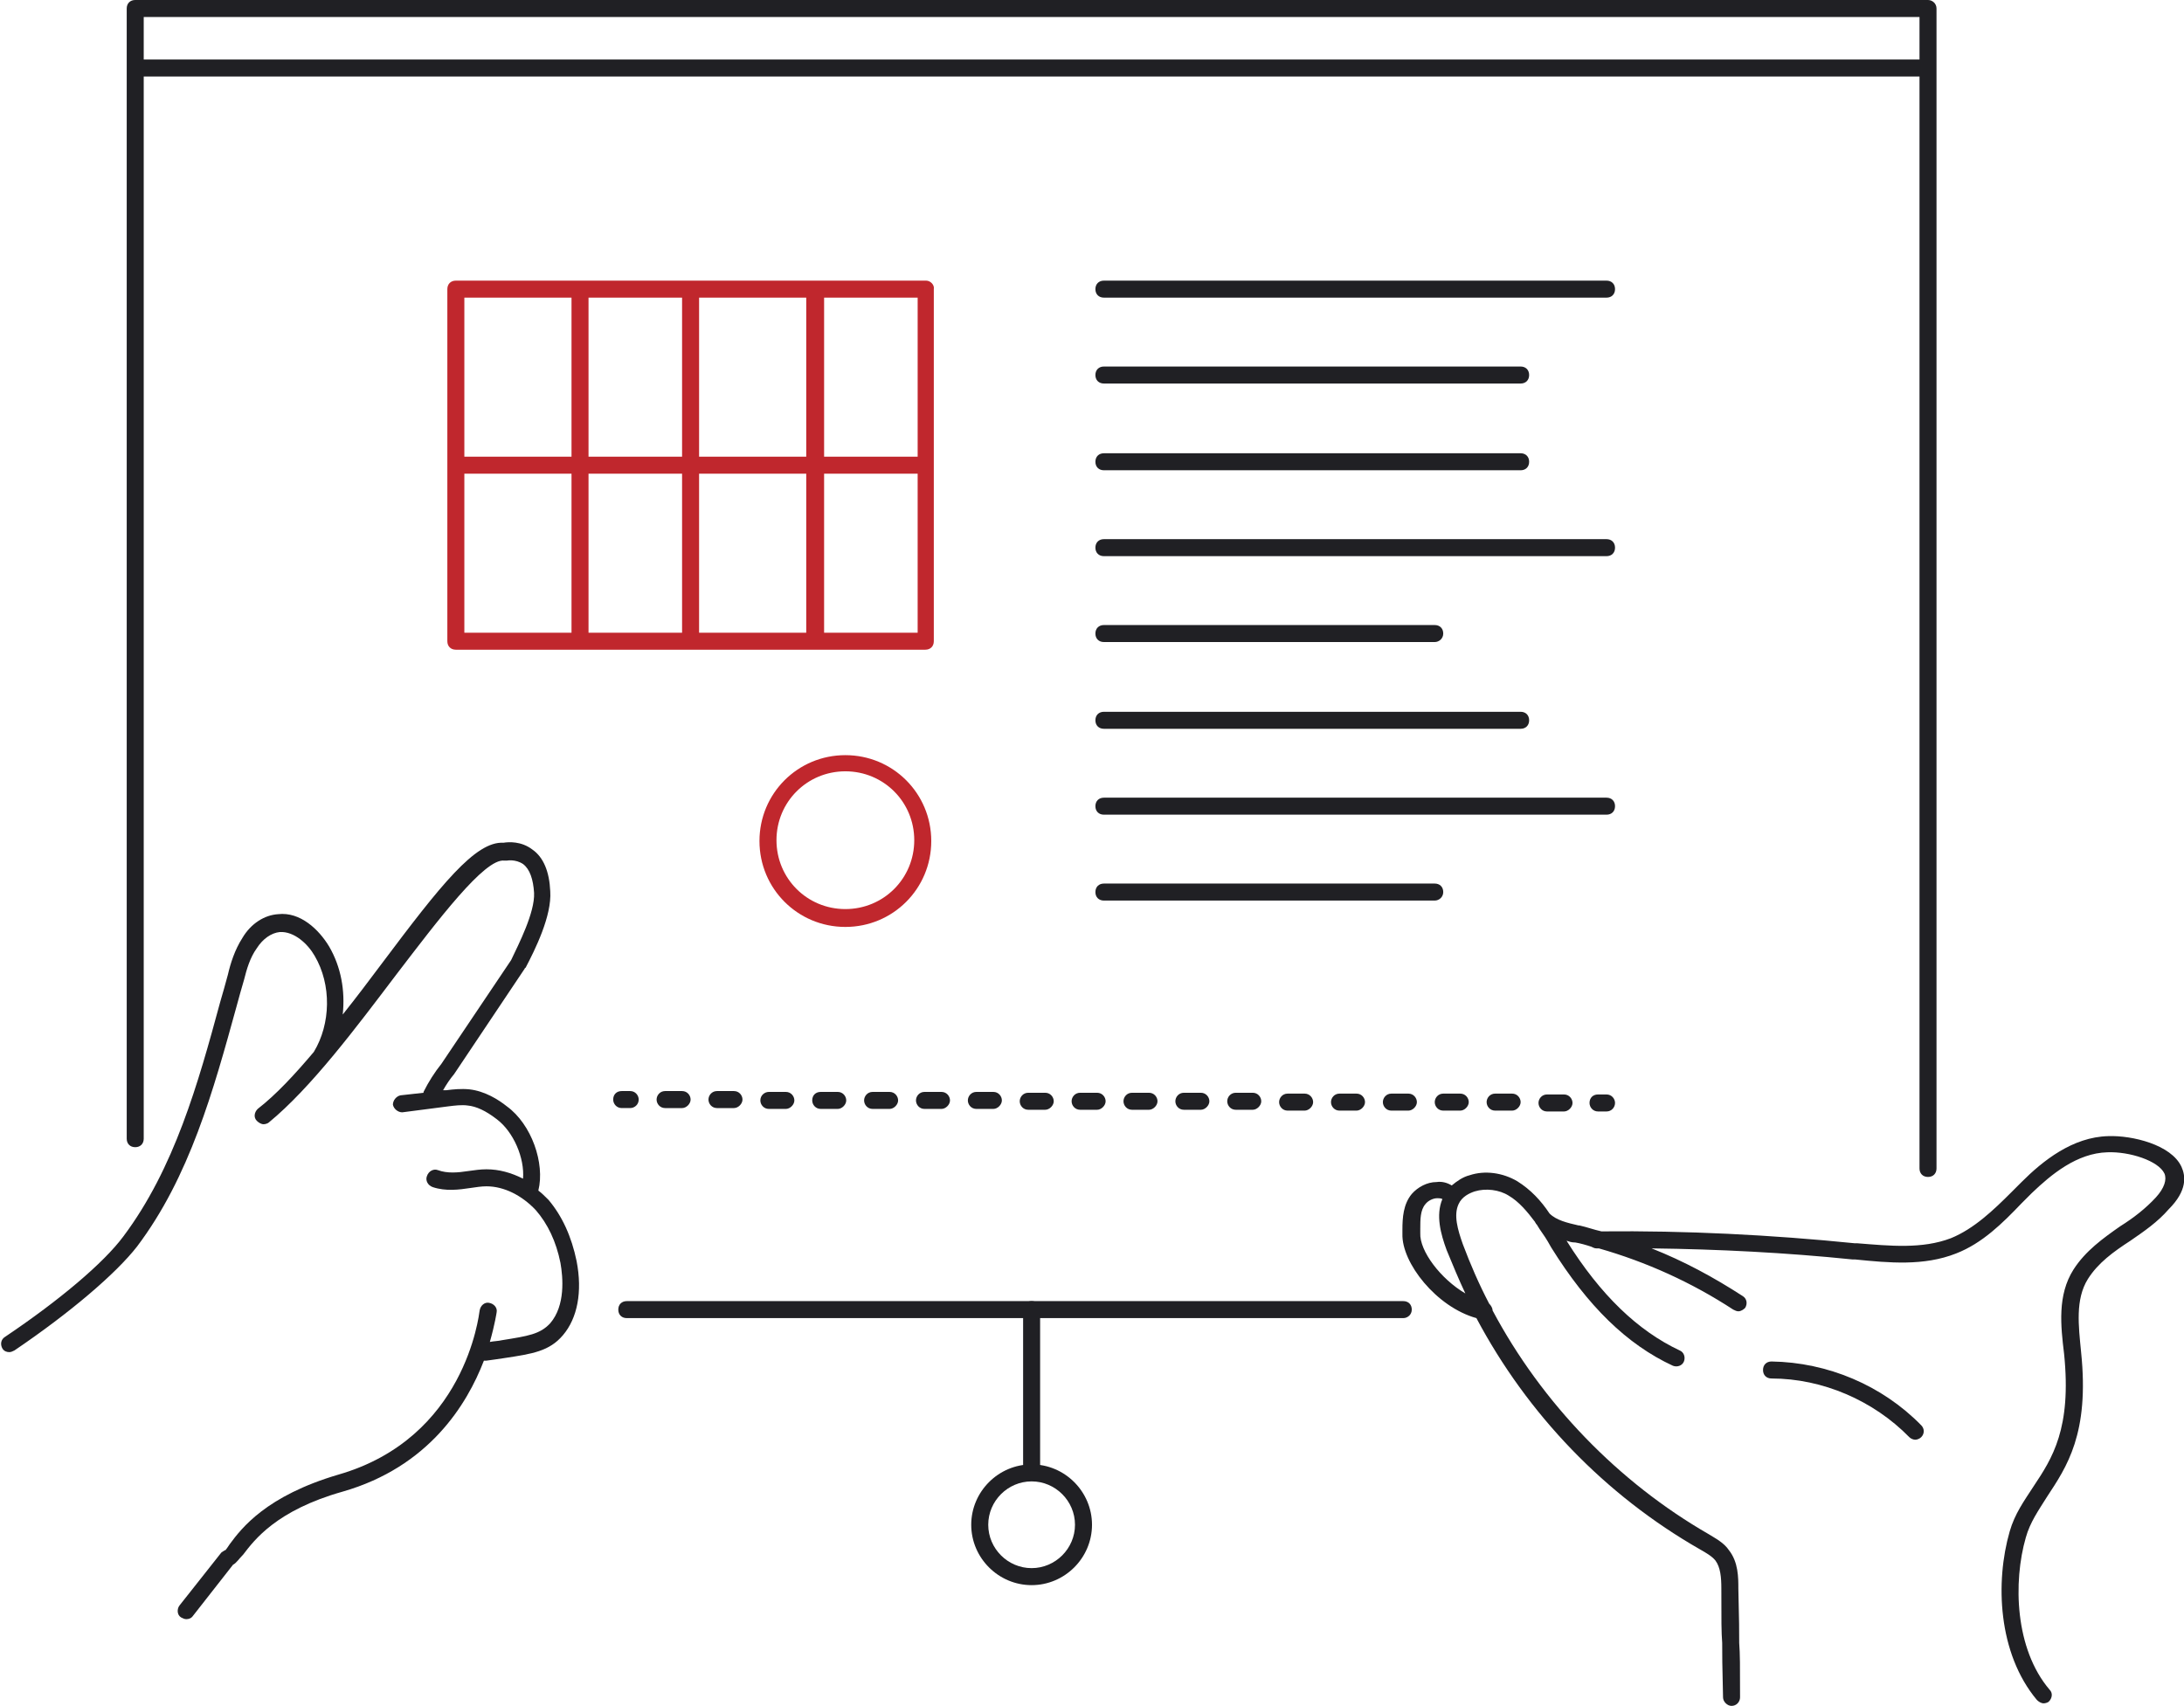 <svg width="256.8" height="200.6" viewBox="0 0 256.8 200.6" xmlns="http://www.w3.org/2000/svg"><g fill="#202024"><path d="m67.8 148.3c-.6-2.9-1.7-5.3-3.3-7.2-.4-.4-.8-.8-1.2-1.1.8-3.2-.8-7.8-3.7-9.9-1-.8-2.6-1.8-4.4-2-1-.1-1.9 0-2.7.1h-.4c.4-.7.8-1.3 1.3-1.9l8.3-12.4s0-.1.1-.1c1.1-2.1 3.1-6.1 2.9-9-.1-2.3-.8-4-2.1-4.9-1.3-1-2.8-.9-3.4-.8-3.3-.2-7.4 5-14.3 14.2-1.5 2-3 4-4.6 6 .3-2.8-.2-5.6-1.6-8-1.2-2-3.4-4.1-6-3.8-1.6.1-3.2 1.1-4.2 2.8-.9 1.4-1.4 3-1.7 4.3-.3 1.1-.6 2.2-.9 3.2-2.6 9.6-5.4 19.6-11.4 27.6-2.3 3.1-7.5 7.5-13.9 11.8-.5.3-.6.9-.3 1.4.2.3.5.4.8.4.2 0 .4-.1.6-.2 6.5-4.4 11.9-9 14.4-12.2 6.2-8.2 9-18.4 11.7-28.2.3-1.1.6-2.2.9-3.2.3-1.2.7-2.6 1.5-3.7.7-1.1 1.7-1.8 2.7-1.9 1.7-.1 3.3 1.4 4.1 2.8 2 3.4 1.9 8-.1 11.3-2.2 2.6-4.4 5-6.6 6.7-.4.4-.5 1-.1 1.4.2.2.5.4.8.4.2 0 .5-.1.6-.2 5-4.1 10.3-11.2 15-17.4 4.9-6.4 10.4-13.7 12.7-13.4h.3s1-.2 1.9.4c.8.6 1.2 1.8 1.3 3.4.1 2.3-1.8 6-2.7 7.9l-8.2 12.2c-.8 1-1.5 2.1-2.1 3.3v.1l-2.7.3c-.5.1-.9.6-.9 1.1.1.5.6.9 1.1.9l5.4-.7c.8-.1 1.6-.2 2.3-.1 1 .1 2.1.6 3.4 1.6 2 1.5 3.3 4.6 3.1 7-1.4-.7-2.8-1.1-4.3-1.1-.7 0-1.4.1-2.1.2-1.3.2-2.5.3-3.6-.1-.5-.2-1.1.1-1.3.7-.2.5.1 1.1.7 1.3 1.5.5 3.1.3 4.4.1.7-.1 1.3-.2 1.9-.2 2.1 0 4.2 1.1 5.8 2.8 1.4 1.6 2.4 3.7 2.9 6.2.3 1.7.6 5-1.2 7.1-1.2 1.3-2.6 1.5-5.7 2-.4.1-.9.1-1.4.2.6-2.1.8-3.5.8-3.5.1-.5-.3-1-.9-1.1-.5-.1-1 .3-1.1.9s-1.7 15-16.6 19.3c-8.5 2.5-11.4 6.3-12.8 8.2-.2.3-.4.6-.5.7 0 0 0 0-.1 0 0 0-.1.1-.1.1-.1 0-.1.1-.2.1 0 0 0 0-.1.1l-4.9 6.2c-.3.4-.3 1.1.2 1.4.2.1.4.2.6.2.3 0 .6-.1.8-.4l4.7-6c.4-.2.7-.7 1.2-1.2 1.3-1.7 3.9-5.2 11.7-7.4 10.1-2.9 14.6-10.2 16.6-15.4h.1.2c.8-.1 1.4-.2 2.1-.3 3.3-.5 5.3-.8 6.9-2.7 1.7-2 2.3-5.1 1.6-8.7z"/><path d="m256.5 137.2c-1.2-2.6-5.8-3.7-8.6-3.6-4.2.1-7.7 2.9-10.2 5.4-.4.4-.8.8-1.2 1.2-2.1 2.1-4.4 4.3-7.1 5.4-3.4 1.3-7.2.9-11 .6h-.3c-9.9-1-19.9-1.5-29.8-1.4-.9-.2-1.7-.5-2.6-.7h-.1c-1.3-.3-2.6-.6-3.4-1.4-1-1.5-2.2-2.8-3.8-3.8-1.7-1-3.8-1.3-5.6-.7-.8.2-1.5.7-2.1 1.2-.5-.3-1.1-.5-1.8-.4-1.1 0-2.2.6-2.9 1.4-1 1.2-1.1 2.8-1.1 4.2v.5c-.1 3.4 4 8.6 8.7 9.9 6 11.3 15.1 20.8 26.3 27.2.7.4 1.4.8 1.8 1.3.6.8.7 2 .7 3.3 0 3.8 0 5.1.1 6.4 0 1.3 0 2.6.1 6.4 0 .5.5 1 1 1 .6 0 1-.5 1-1 0-3.8 0-5.1-.1-6.4 0-1.3 0-2.6-.1-6.4 0-1.3 0-3.1-1.1-4.5-.6-.9-1.6-1.4-2.4-1.9-10.6-6.1-19.6-15.4-25.4-26.3 0-.3-.2-.6-.4-.8-1.2-2.3-2.2-4.6-3.1-7-.6-1.7-1.1-3.4-.5-4.7.4-.9 1.3-1.3 1.9-1.5 1.3-.4 2.9-.2 4 .5 1.2.7 2.2 1.9 3.1 3.1 0 .1.1.1.1.2 0 0 0 0 .1.1.4.7.9 1.3 1.3 2l.4.7c4.3 6.9 8.9 11.4 14.3 13.9.5.2 1.1 0 1.3-.5s0-1.1-.5-1.3c-4.9-2.3-9.3-6.5-13.3-12.9.3.1.6.2.9.2h.1c.6.1 1.3.3 1.9.5.2.1.4.2.6.2h.3c5.6 1.6 10.9 4 15.8 7.2.2.1.4.2.6.2.3 0 .6-.2.8-.4.3-.5.2-1.1-.3-1.4-3.4-2.2-6.9-4.1-10.7-5.6 7.9.1 15.8.5 23.6 1.3h.3c4 .4 8.1.8 11.9-.7 3.1-1.2 5.5-3.6 7.7-5.9l1.2-1.2c2.3-2.2 5.3-4.7 8.9-4.8 2.6-.1 6 1 6.7 2.5.3.7 0 1.7-1 2.8-1.2 1.3-2.6 2.4-4.2 3.4-2 1.4-4.1 2.9-5.5 5.1-1.9 3-1.5 6.6-1.1 9.9.9 8.8-1.4 12.3-3.6 15.6-1.1 1.7-2.2 3.2-2.8 5.3-1.7 5.9-1.4 14.3 3.2 19.8.2.2.5.4.8.4.2 0 .5-.1.6-.2.4-.4.5-1 .1-1.4-4.1-4.8-4.3-12.7-2.8-17.9.5-1.8 1.5-3.2 2.5-4.8 2.3-3.5 5-7.4 4-17-.3-3.1-.7-6.2.8-8.6 1.2-1.9 3-3.2 5-4.5 1.6-1.1 3.2-2.2 4.5-3.7 2.2-2.2 2-3.9 1.5-5zm-84.2 14.9c-2.9-1.7-5.4-5-5.3-7.1v-.5c0-1.1 0-2.2.6-2.9.3-.4.9-.7 1.4-.7.2 0 .4 0 .6.1-.8 1.9-.2 4.1.5 6 .7 1.7 1.4 3.4 2.2 5.1z"/><path d="m208.3 160.1c-.6 0-1 .4-1 1s.4 1 1 1c6 0 12 2.6 16.2 6.9.2.2.5.3.7.3s.5-.1.7-.3c.4-.4.4-1 0-1.4-4.6-4.7-11-7.4-17.6-7.5z"/><path d="m165 155h-91.3c-.6 0-1-.4-1-1s.4-1 1-1h91.3c.6 0 1 .4 1 1s-.5 1-1 1z"/><path d="m226.7 0h-210.8c-.6 0-1 .4-1 1v7 .3 125.6c0 .6.4 1 1 1s1-.4 1-1v-124.9h208.8v.3 128.1c0 .6.4 1 1 1s1-.4 1-1v-128.1-1.3-7c0-.6-.5-1-1-1zm-209.8 7v-5h208.8v5z"/><path d="m121.3 173.2c-.6 0-1-.4-1-1v-18.2c0-.6.4-1 1-1s1 .4 1 1v18.2c0 .6-.5 1-1 1z"/><path d="m121.3 186.4c-3.9 0-7.1-3.2-7.1-7.1s3.2-7.1 7.1-7.1 7.1 3.2 7.1 7.1-3.2 7.1-7.1 7.1zm0-12.2c-2.8 0-5.1 2.3-5.1 5.1s2.3 5.1 5.1 5.1 5.1-2.3 5.1-5.1-2.3-5.1-5.1-5.1z"/><path d="m188.9 35h-59.1c-.6 0-1-.4-1-1s.4-1 1-1h59.1c.6 0 1 .4 1 1s-.4 1-1 1z"/><path d="m178.8 45.1h-49c-.6 0-1-.4-1-1s.4-1 1-1h49c.6 0 1 .4 1 1s-.4 1-1 1z"/><path d="m178.8 55.3h-49c-.6 0-1-.4-1-1s.4-1 1-1h49c.6 0 1 .4 1 1s-.4 1-1 1z"/><path d="m188.9 65.4h-59.1c-.6 0-1-.4-1-1s.4-1 1-1h59.1c.6 0 1 .4 1 1s-.4 1-1 1z"/><path d="m168.7 75.5h-38.9c-.6 0-1-.4-1-1s.4-1 1-1h38.9c.6 0 1 .4 1 1s-.5 1-1 1z"/><path d="m178.8 85.7h-49c-.6 0-1-.4-1-1s.4-1 1-1h49c.6 0 1 .4 1 1s-.4 1-1 1z"/><path d="m168.7 105.9h-38.9c-.6 0-1-.4-1-1s.4-1 1-1h38.9c.6 0 1 .4 1 1s-.5 1-1 1z"/><path d="m188.9 95.8h-59.1c-.6 0-1-.4-1-1s.4-1 1-1h59.1c.6 0 1 .4 1 1s-.4 1-1 1z"/><path d="m74.1 130.3h-1c-.6 0-1-.5-1-1 0-.6.4-1 1-1h1c.6 0 1 .5 1 1 0 .6-.5 1-1 1z"/><path d="m183.9 130.7h-2c-.6 0-1-.5-1-1s.4-1 1-1h2c.6 0 1 .5 1 1s-.5 1-1 1zm-6.1-.1h-2c-.6 0-1-.5-1-1s.4-1 1-1h2c.6 0 1 .5 1 1s-.5 1-1 1zm-6.1 0h-2c-.6 0-1-.5-1-1s.4-1 1-1h2c.6 0 1 .5 1 1s-.5 1-1 1zm-6.1 0h-2c-.6 0-1-.5-1-1s.4-1 1-1h2c.6 0 1 .5 1 1s-.5 1-1 1zm-6.1 0h-2c-.6 0-1-.5-1-1s.4-1 1-1h2c.6 0 1 .5 1 1s-.5 1-1 1zm-6.1 0h-2c-.6 0-1-.5-1-1s.4-1 1-1h2c.6 0 1 .5 1 1s-.5 1-1 1zm-6.1-.1h-2c-.6 0-1-.5-1-1s.4-1 1-1h2c.6 0 1 .5 1 1s-.5 1-1 1zm-6.1 0h-2c-.6 0-1-.5-1-1s.4-1 1-1h2c.6 0 1 .5 1 1s-.5 1-1 1zm-6.1 0h-2c-.6 0-1-.5-1-1s.4-1 1-1h2c.6 0 1 .5 1 1s-.5 1-1 1zm-6.1 0h-2c-.6 0-1-.5-1-1s.4-1 1-1h2c.6 0 1 .5 1 1s-.5 1-1 1zm-6.1 0h-2c-.6 0-1-.5-1-1s.4-1 1-1h2c.6 0 1 .5 1 1s-.5 1-1 1zm-6.1-.1h-2c-.6 0-1-.5-1-1s.4-1 1-1h2c.6 0 1 .5 1 1s-.5 1-1 1zm-6.1 0h-2c-.6 0-1-.5-1-1s.4-1 1-1h2c.6 0 1 .5 1 1s-.5 1-1 1zm-6.1 0h-2c-.6 0-1-.5-1-1s.4-1 1-1h2c.6 0 1 .5 1 1s-.5 1-1 1zm-6.1 0h-2c-.6 0-1-.5-1-1 0-.6.4-1 1-1h2c.6 0 1 .5 1 1s-.5 1-1 1zm-6.1 0h-2c-.6 0-1-.5-1-1 0-.6.5-1 1-1h2c.6 0 1 .5 1 1s-.5 1-1 1zm-6.1-.1h-2c-.6 0-1-.5-1-1s.4-1 1-1h2c.6 0 1 .5 1 1s-.5 1-1 1zm-6.1 0h-2c-.6 0-1-.5-1-1s.4-1 1-1h2c.6 0 1 .5 1 1s-.5 1-1 1z"/><path d="m188.9 130.7h-1c-.6 0-1-.5-1-1 0-.6.4-1 1-1h1c.6 0 1 .5 1 1s-.4 1-1 1z"/></g><path d="m108.9 33h-13-14.7-13-14.6c-.6 0-1 .4-1 1v20.7 20.7c0 .6.4 1 1 1h14.6 13 14.6 13c.6 0 1-.4 1-1v-20.7-20.7c.1-.5-.4-1-.9-1zm-1 20.7h-11v-18.7h11zm-13 0h-12.7v-18.7h12.6v18.7zm-14.7 20.7h-11v-18.7h11zm0-20.7h-11v-18.7h11zm-25.6-18.7h12.6v18.7h-12.6zm0 39.4v-18.7h12.6v18.7zm27.6 0v-18.7h12.6v18.7zm14.7 0v-18.7h11v18.7z" fill="#c0272d"/><path d="m99.4 109c-5.6 0-10.1-4.5-10.1-10.1s4.5-10.1 10.1-10.1 10.1 4.5 10.1 10.1-4.5 10.1-10.1 10.1zm0-18.3c-4.5 0-8.1 3.6-8.1 8.1s3.6 8.1 8.1 8.1 8.1-3.6 8.1-8.1-3.6-8.1-8.1-8.1z" fill="#c0272d"/></svg>